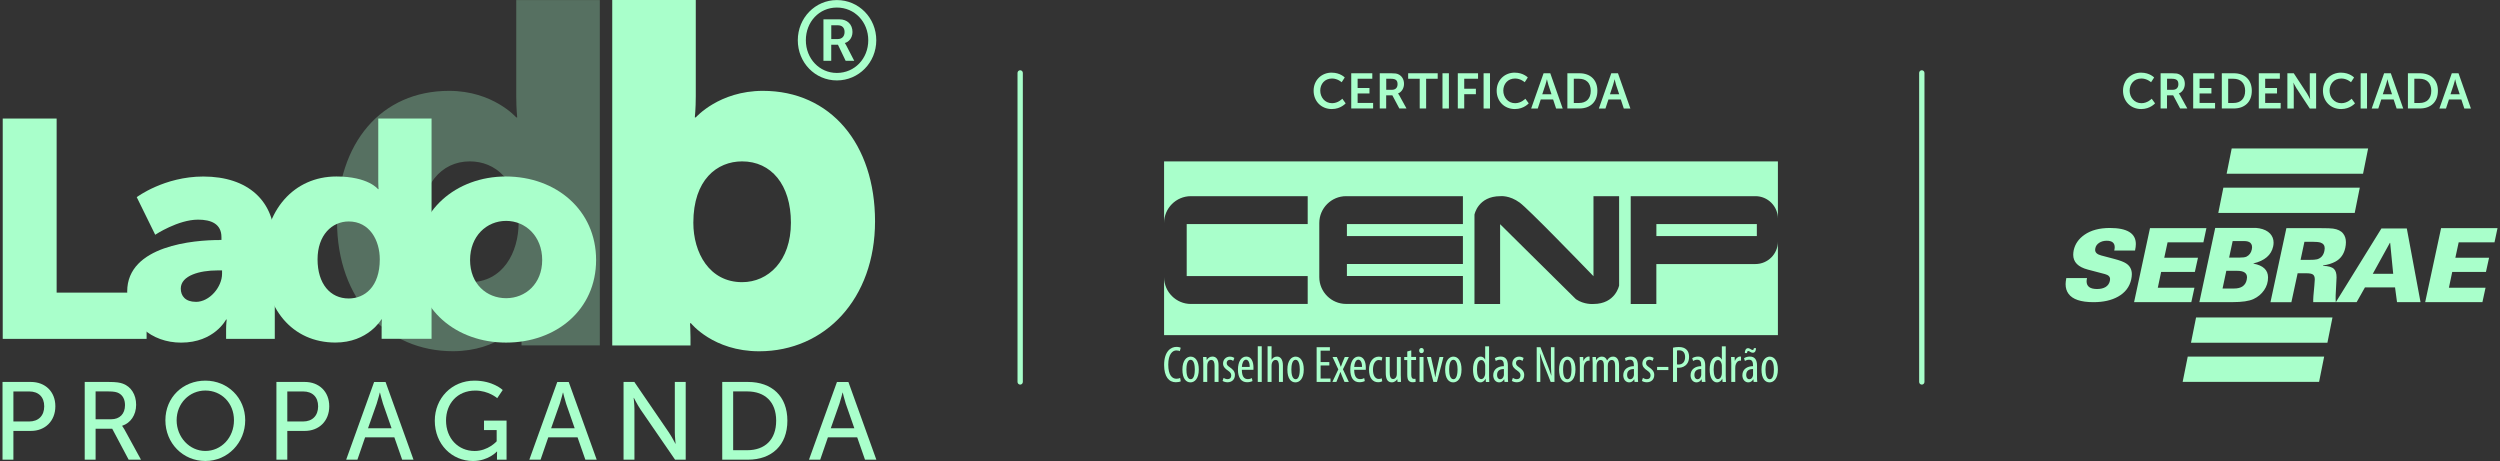 <svg xmlns="http://www.w3.org/2000/svg" id="Layer_1" viewBox="0 0 705 130"><rect x="0" y="0" width="705" height="130" fill="#333333" stroke="none"/><defs><style>      .cls-1 {        opacity: .3;      }      .cls-2, .cls-3 {        fill: #a9ffcb;      }      .cls-3 {        fill-rule: evenodd;      }    </style></defs><g><g class="cls-1"><path class="cls-2" d="M169.14,97.41h-22.07v-2.32c0-2.18.14-3.95.14-3.95h-.27s-6.27,7.9-19.21,7.9c-18.66,0-32.69-14.44-32.69-36.64s12.53-36.78,31.6-36.78c12.4,0,18.94,7.49,18.94,7.49h.27s-.27-2.45-.27-5.99V.01h23.57v97.4ZM146.25,62.81c0-12.12-6.68-17.3-13.76-17.3-8.17,0-13.76,6.81-13.76,17.3s6.4,16.76,13.76,16.76c9.26,0,13.76-8.31,13.76-16.76"></path></g><polygon class="cls-2" points=".77 33.43 15.97 33.43 15.97 82.52 41.34 82.52 41.34 95.56 .77 95.56 .77 33.43"></polygon><path class="cls-2" d="M61.84,67.67h.61v-.78c0-3.74-2.87-4.95-6.6-4.95-5.65,0-12.08,4.26-12.08,4.26l-5.21-10.6s7.73-5.82,18.77-5.82c12.6,0,20.16,6.86,20.16,18.25v27.54h-13.73v-2.69c0-1.48.17-2.78.17-2.78h-.17s-3.3,6.52-12.68,6.52c-8.34,0-15.21-5.56-15.21-14.42,0-13.03,19.03-14.51,25.98-14.51M55.24,85.13c3.91,0,7.38-4.26,7.38-7.91v-.96h-1.39c-4.78,0-10.25,1.39-10.25,5.12,0,2.09,1.3,3.74,4.26,3.74"></path><path class="cls-2" d="M94.86,49.77c9.04,0,11.73,3.56,11.73,3.56h.17s-.09-.87-.09-2v-17.9h15.03v62.12h-14.08v-2.95c0-1.39.09-2.52.09-2.52h-.17s-3.74,6.52-12.95,6.52c-12.16,0-20.16-9.56-20.16-23.46s8.52-23.37,20.42-23.37M98.33,84.17c4.52,0,8.77-3.3,8.77-11.03,0-5.39-2.87-10.69-8.77-10.69-4.69,0-8.78,3.82-8.78,10.69s3.56,11.03,8.78,11.03"></path><path class="cls-2" d="M142.64,49.77c14.16,0,25.46,9.47,25.46,23.55s-11.3,23.29-25.37,23.29-25.37-9.3-25.37-23.29,11.3-23.55,25.29-23.55M142.73,84.09c5.47,0,10.17-4.08,10.17-10.77s-4.69-11.03-10.17-11.03-10.17,4.26-10.17,11.03,4.69,10.77,10.17,10.77"></path><path class="cls-2" d="M172.64,0h23.57v27.11c0,3.54-.27,6-.27,6h.27s6.54-7.49,18.94-7.49c19.07,0,31.61,14.99,31.61,36.79s-14.03,36.65-32.7,36.65c-12.94,0-19.21-7.9-19.21-7.9h-.27s.14,1.77.14,3.95v2.32h-22.07V0ZM209.28,79.57c7.36,0,13.76-5.99,13.76-16.76s-5.59-17.3-13.76-17.3c-7.09,0-13.76,5.18-13.76,17.3,0,8.45,4.5,16.76,13.76,16.76"></path><path class="cls-2" d="M.71,107.71h8.01c4,0,6.89,2.7,6.89,6.86s-2.89,6.95-6.89,6.95H3.78v8.1H.71v-21.91ZM8.22,118.86c2.64,0,4.25-1.64,4.25-4.28s-1.61-4.19-4.22-4.19H3.78v8.47h4.44Z"></path><path class="cls-2" d="M23.89,107.71h6.71c2.3,0,3.26.19,4.1.5,2.24.84,3.69,3.04,3.69,5.93s-1.55,5.15-3.94,5.93v.06s.25.28.65.99l4.66,8.51h-3.48l-4.63-8.72h-4.69v8.72h-3.07v-21.91ZM31.37,118.23c2.39,0,3.88-1.52,3.88-3.97,0-1.61-.62-2.76-1.74-3.38-.59-.31-1.3-.5-3.01-.5h-3.54v7.85h4.41Z"></path><path class="cls-2" d="M57.91,107.34c6.33,0,11.24,4.87,11.24,11.17s-4.9,11.49-11.24,11.49-11.27-5.03-11.27-11.49,4.94-11.17,11.27-11.17M57.91,127.17c4.47,0,8.07-3.73,8.07-8.66s-3.6-8.38-8.07-8.38-8.1,3.6-8.1,8.38,3.63,8.66,8.1,8.66"></path><path class="cls-2" d="M77.95,107.71h8.01c4,0,6.89,2.7,6.89,6.86s-2.89,6.95-6.89,6.95h-4.94v8.1h-3.07v-21.91ZM85.46,118.86c2.64,0,4.25-1.64,4.25-4.28s-1.61-4.19-4.22-4.19h-4.47v8.47h4.44Z"></path><path class="cls-2" d="M111.22,123.33h-8.26l-2.17,6.3h-3.17l7.88-21.91h3.23l7.88,21.91h-3.2l-2.2-6.3ZM107.1,110.72s-.5,1.99-.87,3.1l-2.45,6.95h6.64l-2.42-6.95c-.37-1.12-.84-3.1-.84-3.1h-.06Z"></path><path class="cls-2" d="M133.79,107.34c5.25,0,7.98,2.64,7.98,2.64l-1.55,2.3s-2.45-2.14-6.18-2.14c-5.15,0-8.26,3.76-8.26,8.44,0,5.09,3.48,8.6,8.07,8.6,3.79,0,6.21-2.73,6.21-2.73v-3.17h-3.57v-2.67h6.36v11.02h-2.7v-1.37c0-.47.03-.93.03-.93h-.06s-2.39,2.67-6.74,2.67c-5.9,0-10.77-4.66-10.77-11.36,0-6.33,4.78-11.3,11.18-11.3"></path><path class="cls-2" d="M162.87,123.33h-8.26l-2.17,6.3h-3.17l7.88-21.91h3.23l7.89,21.91h-3.2l-2.2-6.3ZM158.74,110.72s-.5,1.99-.87,3.1l-2.45,6.95h6.64l-2.42-6.95c-.37-1.12-.84-3.1-.84-3.1h-.06Z"></path><path class="cls-2" d="M175.84,107.71h3.04l9.75,14.25c.81,1.18,1.83,3.17,1.83,3.17h.06s-.22-1.96-.22-3.17v-14.25h3.07v21.91h-3.01l-9.78-14.22c-.81-1.21-1.83-3.2-1.83-3.2h-.06s.22,1.95.22,3.2v14.22h-3.07v-21.91Z"></path><path class="cls-2" d="M203.67,107.71h7.26c6.71,0,11.11,4,11.11,10.93s-4.41,10.99-11.11,10.99h-7.26v-21.91ZM210.72,126.96c4.94,0,8.16-2.92,8.16-8.32s-3.26-8.26-8.16-8.26h-3.97v16.58h3.97Z"></path><path class="cls-2" d="M241.73,123.33h-8.26l-2.17,6.3h-3.17l7.89-21.91h3.23l7.88,21.91h-3.2l-2.2-6.3ZM237.6,110.72s-.5,1.99-.87,3.1l-2.45,6.95h6.64l-2.42-6.95c-.37-1.12-.84-3.1-.84-3.1h-.06Z"></path><path class="cls-2" d="M236,.02c6.18,0,11.11,5.03,11.11,11.33s-4.94,11.33-11.11,11.33-11.02-5.03-11.02-11.33S229.89.02,236,.02M236,20.57c5,0,8.85-4.03,8.85-9.22s-3.85-9.22-8.85-9.22-8.75,4.04-8.75,9.22,3.82,9.22,8.75,9.22M232.21,5.45h4.5c2.2,0,3.69,1.4,3.69,3.57,0,1.8-1.18,2.86-2.14,3.1v.06s.12.12.4.65l2.23,4.31h-2.42l-2.17-4.53h-1.89v4.53h-2.2V5.45ZM236.28,11.01c1.15,0,1.89-.75,1.89-1.99s-.74-1.89-1.89-1.89h-1.86v3.88h1.86Z"></path></g><g><path class="cls-3" d="M328.27,94.51h173.1v-26.38c0,3.48-2.85,6.33-6.33,6.33h-27.95v11.26h-7.23v-30.4h35.18c3.48,0,6.33,2.85,6.33,6.33v-16.14h-173.1v17.37c0-4.16,3.4-7.56,7.56-7.56h32.94v7.87h-34.12v14.66h34.12v7.87h-32.94c-4.16,0-7.56-3.4-7.56-7.56v16.36h0ZM379.6,55.32h32.94v7.87h-32.71v3.39h32.71v7.87h-32.71v3.39h32.71v7.87h-32.94c-4.16,0-7.56-3.4-7.56-7.56v-15.27c0-4.16,3.4-7.56,7.56-7.56h0ZM495.43,63.19v3.39h-28.33v-3.39h28.33ZM449.36,77.89v-22.57h7.23v25.19s-1.02,5.21-7.24,5.21c0,0-2.59.25-4.94-1.35l-21.38-21.15v22.5h-7.23v-25.19s.96-5.21,7.32-5.21c0,0,2.53-.31,5.43,1.81,2.44,1.79,16.46,16.26,20.81,20.76Z"></path><path class="cls-3" d="M332.78,106.59c-.23.12-.61.22-1.03.22-1.19,0-2.3-.99-2.3-3.98s1.22-4.01,2.27-4.01c.51,0,.76.1.99.2l.25-.95c-.2-.13-.63-.25-1.22-.25-1.54,0-3.46,1.24-3.46,5.1,0,3.33,1.37,4.87,3.29,4.87.61,0,1.09-.1,1.4-.26l-.17-.95h0ZM335.8,100.56c-1.21,0-2.36,1.08-2.36,3.65s1.02,3.62,2.28,3.62c1.08,0,2.34-.92,2.34-3.63,0-2.46-1.02-3.63-2.27-3.63h0ZM335.76,101.46c.99,0,1.18,1.66,1.18,2.73s-.19,2.75-1.15,2.75c-1.02,0-1.22-1.58-1.22-2.75,0-1.08.19-2.73,1.19-2.73h0ZM339.32,107.71h1.12v-4.43c0-.23.01-.45.04-.63.15-.76.6-1.15,1.06-1.15.81,0,.97.84.97,1.67v4.54h1.12v-4.73c0-1.7-.73-2.43-1.7-2.43-.74,0-1.31.39-1.61.96h-.03l-.06-.84h-.97c.01.57.06.99.06,1.82v5.22h0ZM344.74,107.39c.31.25.87.41,1.4.41,1.15,0,2.11-.68,2.11-2.09,0-.97-.64-1.61-1.45-2.14-.7-.48-.87-.74-.87-1.22,0-.45.3-.89.92-.89.36,0,.67.13.93.31l.31-.84c-.29-.17-.71-.36-1.26-.36-1.09,0-1.93.81-1.93,1.95,0,.81.49,1.41,1.41,2.01.71.48.9.84.9,1.38,0,.63-.39,1.02-1.03,1.02-.45,0-.89-.2-1.13-.36l-.28.84h0ZM353.47,104.29c.01-.17.01-.36.01-.63,0-1.6-.57-3.11-2.01-3.11s-2.37,1.42-2.37,3.71c0,2.15.87,3.53,2.56,3.53.55,0,1.15-.12,1.54-.33l-.17-.83c-.28.16-.68.28-1.16.28-.81,0-1.66-.46-1.67-2.62h3.27ZM350.21,103.47c.04-.96.42-2.04,1.15-2.04.54,0,1.08.63,1.05,2.04h-2.2ZM354.69,107.71h1.12v-10.06h-1.12v10.06h0ZM357.46,107.71h1.12v-4.55c0-.17.02-.38.04-.54.17-.74.57-1.12,1.09-1.12.76,0,.95.81.95,1.67v4.54h1.12v-4.67c0-1.77-.76-2.49-1.64-2.49-.41,0-.68.1-.95.26-.22.15-.44.36-.58.61h-.03v-3.78h-1.12v10.06h0ZM365.4,100.56c-1.21,0-2.36,1.08-2.36,3.65s1.02,3.62,2.28,3.62c1.08,0,2.34-.92,2.34-3.63,0-2.46-1.02-3.63-2.27-3.63h0ZM365.36,101.46c.99,0,1.18,1.66,1.18,2.73s-.19,2.75-1.15,2.75c-1.02,0-1.22-1.58-1.22-2.75,0-1.08.19-2.73,1.19-2.73h0ZM374.87,102.11h-2.46v-3.23h2.62v-.97h-3.74v9.8h3.91v-.97h-2.79v-3.68h2.46v-.95h0ZM375.77,100.67l1.63,3.5-1.67,3.53h1.13l.65-1.58c.16-.41.32-.78.47-1.21h.03c.17.46.31.83.47,1.21l.67,1.58h1.22l-1.66-3.56,1.67-3.47h-1.15l-.64,1.51c-.15.38-.3.79-.46,1.24h-.03c-.16-.42-.29-.83-.47-1.24l-.65-1.51h-1.21ZM385.15,104.29c.01-.17.01-.36.01-.63,0-1.6-.57-3.11-2.01-3.11s-2.37,1.42-2.37,3.71c0,2.15.87,3.53,2.56,3.53.55,0,1.15-.12,1.54-.33l-.17-.83c-.28.16-.68.28-1.16.28-.81,0-1.66-.46-1.67-2.62h3.27ZM381.89,103.47c.04-.96.42-2.04,1.15-2.04.54,0,1.08.63,1.05,2.04h-2.2ZM389.65,106.68c-.26.12-.51.19-.81.19-1.03,0-1.66-.99-1.66-2.63,0-1.38.51-2.72,1.63-2.72.36,0,.65.12.8.19l.22-.92c-.2-.12-.61-.22-.99-.22-1.76,0-2.78,1.64-2.78,3.66,0,2.33,1.03,3.56,2.57,3.56.49,0,.92-.12,1.16-.26l-.15-.86h0ZM395.03,100.67h-1.12v4.64c0,.23-.01.45-.06.64-.06.32-.35.93-1,.93-.77,0-.95-.81-.95-1.92v-4.29h-1.12v4.45c0,1.74.48,2.7,1.72,2.7.76,0,1.29-.51,1.51-.86h.03l.07.74h.97c-.01-.52-.06-1.13-.06-1.92v-5.12h0ZM396.85,99.13v1.54h-.86v.86h.86v4.07c0,.97.14,1.45.42,1.77.28.31.67.42,1.11.42.36,0,.63-.04.83-.12l-.04-.86c-.13.03-.28.04-.45.04-.41,0-.74-.25-.74-1.16v-4.17h1.35v-.86h-1.35v-1.86l-1.12.32h0ZM401.43,107.71v-7.04h-1.12v7.04h1.12ZM400.85,98.13c-.36,0-.65.29-.65.73s.28.73.64.73c.42,0,.7-.29.68-.73,0-.44-.26-.73-.67-.73h0ZM402.39,100.67l1.83,7.04h1l1.83-7.04h-1.11l-.87,3.95c-.1.54-.22,1.13-.29,1.72h-.04c-.09-.61-.2-1.24-.31-1.72l-.89-3.95h-1.16ZM409.89,100.56c-1.21,0-2.36,1.08-2.36,3.65s1.02,3.62,2.28,3.62c1.08,0,2.34-.92,2.34-3.63,0-2.46-1.02-3.63-2.27-3.63h0ZM409.85,101.46c.99,0,1.18,1.66,1.18,2.73s-.19,2.75-1.15,2.75c-1.02,0-1.22-1.58-1.22-2.75,0-1.08.19-2.73,1.19-2.73h0ZM418.82,97.65v3.75h-.03c-.28-.6-.77-.84-1.28-.84-1.09,0-2.12,1.16-2.12,3.66,0,2.31.86,3.61,2.05,3.61.74,0,1.24-.49,1.47-1h.04l.07.89h.96c-.01-.41-.06-1.21-.06-1.69v-8.37h-1.11ZM418.82,105.23c0,.17-.01.33-.04.47-.25,1.02-.73,1.21-1.08,1.21-.81,0-1.19-1.19-1.19-2.68s.32-2.7,1.25-2.7c.54,0,.97.64,1.05,1.37.01.16.01.32.01.46v1.88h0ZM425.29,107.71c-.07-.45-.07-1.06-.07-1.6v-3.04c0-1.58-.61-2.52-2.02-2.52-.7,0-1.35.25-1.64.47l.25.78c.33-.22.73-.36,1.16-.36.89,0,1.12.65,1.12,1.6v.22c-1.58.01-3,.8-3,2.56,0,1.21.73,2.01,1.67,2.01.6,0,1.09-.32,1.4-.86h.04l.07.74h1.02ZM424.11,105.5c0,.12,0,.26-.03.39-.13.7-.55,1.06-1.05,1.06-.39,0-.86-.33-.86-1.25,0-1.53,1.35-1.63,1.93-1.63v1.43h0ZM426.32,107.39c.31.25.87.41,1.4.41,1.15,0,2.11-.68,2.11-2.09,0-.97-.64-1.61-1.45-2.14-.7-.48-.87-.74-.87-1.22,0-.45.31-.89.92-.89.36,0,.67.13.93.31l.3-.84c-.29-.17-.71-.36-1.26-.36-1.09,0-1.93.81-1.93,1.95,0,.81.49,1.41,1.41,2.01.71.48.9.84.9,1.38,0,.63-.39,1.02-1.03,1.02-.45,0-.89-.2-1.13-.36l-.28.84h0ZM434.37,107.71v-3.39c0-2.09-.03-3.34-.12-4.65h.03c.35,1.22.77,2.34,1.16,3.33l1.86,4.71h1.06v-9.8h-1v3.5c0,1.7.04,2.97.13,4.51h-.03c-.33-1.06-.84-2.37-1.25-3.42l-1.8-4.59h-1.06v9.8h1.02ZM442.02,100.56c-1.21,0-2.36,1.08-2.36,3.65s1.02,3.62,2.28,3.62c1.08,0,2.34-.92,2.34-3.63,0-2.46-1.02-3.63-2.27-3.63h0ZM441.98,101.46c.99,0,1.18,1.66,1.18,2.73s-.19,2.75-1.15,2.75c-1.02,0-1.22-1.58-1.22-2.75,0-1.08.19-2.73,1.19-2.73h0ZM445.52,107.71h1.12v-3.9c0-.23.01-.45.04-.64.12-.81.64-1.47,1.35-1.47.09,0,.16,0,.23.01v-1.15c-.07,0-.15-.01-.23-.01-.65,0-1.25.55-1.48,1.22h-.03l-.06-1.1h-1c.01.52.06,1.22.06,1.82v5.22h0ZM449.14,107.71h1.1v-4.46c0-.22.01-.42.04-.61.13-.74.6-1.13,1.05-1.13.83,0,.97.81.97,1.6v4.61h1.1v-4.52c0-.23.01-.45.04-.64.16-.65.57-1.05,1.03-1.05.86,0,.99.89.99,1.8v4.41h1.11v-4.67c0-1.79-.74-2.49-1.69-2.49-.36,0-.7.09-.97.28-.26.17-.51.45-.7.8h-.03c-.26-.76-.81-1.08-1.47-1.08-.74,0-1.28.42-1.58.99h-.03l-.06-.87h-.97c.01.57.06.99.06,1.82v5.22h0ZM461.95,107.71c-.07-.45-.07-1.06-.07-1.6v-3.04c0-1.58-.61-2.52-2.02-2.52-.7,0-1.35.25-1.64.47l.25.78c.33-.22.73-.36,1.16-.36.89,0,1.12.65,1.12,1.6v.22c-1.58.01-2.99.8-2.99,2.56,0,1.21.73,2.01,1.67,2.01.6,0,1.09-.32,1.4-.86h.04l.07.74h1.02ZM460.78,105.5c0,.12,0,.26-.03.39-.13.7-.55,1.06-1.05,1.06-.39,0-.86-.33-.86-1.25,0-1.53,1.35-1.63,1.93-1.63v1.43h0ZM462.99,107.39c.3.25.87.41,1.4.41,1.15,0,2.11-.68,2.11-2.09,0-.97-.64-1.61-1.45-2.14-.7-.48-.87-.74-.87-1.22,0-.45.31-.89.92-.89.36,0,.67.13.93.31l.31-.84c-.29-.17-.71-.36-1.26-.36-1.09,0-1.93.81-1.93,1.95,0,.81.49,1.41,1.41,2.01.71.48.9.84.9,1.38,0,.63-.39,1.02-1.03,1.02-.45,0-.89-.2-1.13-.36l-.28.84h0ZM467.3,103.48v.87h3.18v-.87h-3.18ZM471.8,107.71h1.12v-4.01c.16.01.31.01.49.01.87,0,1.77-.36,2.31-1.09.38-.49.6-1.11.6-2.01,0-.84-.25-1.56-.73-2.02-.51-.51-1.26-.73-2.17-.73-.64,0-1.18.07-1.63.19v9.65h0ZM472.91,98.86c.15-.04.36-.07.63-.07,1.24,0,1.66.9,1.66,1.9,0,1.38-.74,2.11-1.85,2.11-.19,0-.3-.02-.44-.04v-3.9h0ZM480.94,107.71c-.07-.45-.07-1.06-.07-1.6v-3.04c0-1.58-.61-2.52-2.02-2.52-.7,0-1.35.25-1.64.47l.25.78c.33-.22.73-.36,1.16-.36.89,0,1.12.65,1.12,1.6v.22c-1.58.01-3,.8-3,2.56,0,1.21.73,2.01,1.67,2.01.6,0,1.09-.32,1.4-.86h.04l.07.74h1.02ZM479.76,105.5c0,.12,0,.26-.03.39-.13.7-.55,1.06-1.05,1.06-.39,0-.86-.33-.86-1.25,0-1.53,1.35-1.63,1.93-1.63v1.43h0ZM485.56,97.65v3.75h-.03c-.28-.6-.77-.84-1.28-.84-1.09,0-2.12,1.16-2.12,3.66,0,2.31.86,3.61,2.05,3.61.74,0,1.24-.49,1.47-1h.04l.07.89h.96c-.01-.41-.06-1.21-.06-1.69v-8.37h-1.11ZM485.56,105.23c0,.17-.01.33-.04.47-.25,1.02-.73,1.21-1.08,1.21-.81,0-1.19-1.19-1.19-2.68s.32-2.7,1.25-2.7c.54,0,.97.64,1.05,1.37.01.16.01.32.01.46v1.88h0ZM488.22,107.71h1.12v-3.9c0-.23.01-.45.04-.64.12-.81.64-1.47,1.35-1.47.09,0,.16,0,.23.01v-1.15c-.07,0-.15-.01-.23-.01-.65,0-1.25.55-1.48,1.22h-.03l-.06-1.1h-1c.01.52.06,1.22.06,1.82v5.22h0ZM495.55,107.71c-.07-.45-.07-1.06-.07-1.6v-3.04c0-1.58-.61-2.52-2.02-2.52-.7,0-1.35.25-1.64.47l.25.78c.33-.22.73-.36,1.16-.36.89,0,1.12.65,1.12,1.6v.22c-1.58.01-3,.8-3,2.56,0,1.21.73,2.01,1.67,2.01.6,0,1.09-.32,1.4-.86h.04l.07.74h1.02ZM494.37,105.5c0,.12,0,.26-.03.39-.13.7-.55,1.06-1.05,1.06-.39,0-.86-.33-.86-1.25,0-1.53,1.35-1.63,1.93-1.63v1.43h0ZM492.66,99.56c.03-.38.13-.58.35-.58.19,0,.35.13.55.25.19.12.45.25.71.25.63,0,.92-.51.92-1.31h-.6c-.03.42-.16.52-.36.52s-.38-.12-.58-.25c-.2-.12-.42-.25-.71-.25-.6,0-.9.6-.9,1.37h.62ZM499.1,100.56c-1.21,0-2.36,1.08-2.36,3.65s1.02,3.62,2.28,3.62c1.08,0,2.34-.92,2.34-3.63,0-2.46-1.02-3.63-2.27-3.63h0ZM499.06,101.46c.99,0,1.18,1.66,1.18,2.73s-.19,2.75-1.15,2.75c-1.02,0-1.22-1.58-1.22-2.75,0-1.08.19-2.73,1.19-2.73Z"></path></g><path class="cls-3" d="M649.85,68.17l-1.09,5.12h2.2c1.25,0,2.07-.06,2.47-.17,1.12-.33,1.8-1.12,2.05-2.37.06-.27.09-.51.09-.72,0-.81-.39-1.35-1.17-1.62-.47-.15-1.25-.23-2.35-.23h-2.2ZM669.13,77.21h5.75l-.85-8.72h-.09l-4.81,8.72ZM627.82,76.38l-1.06,4.98h3.26c2.02,0,3.2-.82,3.55-2.45.06-.25.09-.49.09-.7,0-1.22-.92-1.84-2.76-1.84h-3.08ZM629.61,67.99l-1,4.66h2.76c1.04,0,1.74-.09,2.11-.26.82-.41,1.33-1.09,1.53-2.04.18-.82.04-1.44-.41-1.87-.35-.33-.95-.5-1.79-.5h-3.2ZM620.22,85.21l4.47-20.94h11.47c.37.03.68.07.94.11,1.35.25,2.38.76,3.08,1.51.64.7.97,1.54.97,2.53,0,.35-.04.71-.12,1.08-.53,2.43-2.38,4.02-5.55,4.78l-.03.06c2.76.5,4.14,1.81,4.14,3.9,0,1.32-.37,2.52-1.12,3.6-.74,1.08-1.74,1.91-2.98,2.49-1.24.58-3.21.87-5.91.87h-9.36ZM582.73,78.41h5.81c-.08.37-.12.67-.12.91,0,1.46.98,2.18,2.95,2.18s3.27-.76,3.61-2.27c.04-.18.06-.36.06-.53,0-.68-.48-1.15-1.45-1.41l-4.83-1.27c-2.74-.72-4.11-2.11-4.11-4.18,0-.41.05-.84.14-1.3.4-1.77,1.42-3.22,3.04-4.34,1.83-1.27,4.21-1.91,7.14-1.91,4.9,0,7.34,1.51,7.34,4.54,0,.5-.08,1.11-.23,1.83h-5.87c.1-.37.14-.68.14-.94,0-1.22-.75-1.83-2.25-1.83-.83,0-1.54.2-2.14.59-.6.4-.95.9-1.07,1.51-.04.17-.06.32-.06.47,0,.76.57,1.28,1.71,1.58l3.67.97c1.6.42,2.72.85,3.35,1.27,1.08.7,1.62,1.72,1.62,3.04,0,.44-.06.92-.17,1.44-.46,2.14-1.71,3.77-3.73,4.9-1.85,1.03-4.15,1.55-6.91,1.55-3.57,0-5.92-.79-7.06-2.38-.54-.74-.81-1.64-.81-2.71,0-.44.07-1.01.2-1.72M601.81,85.21l4.49-20.88h15.91l-.85,4h-10.1l-.94,4.35h9.51l-.88,4h-9.51l-.94,4.47h10.33l-.88,4.06h-16.14ZM683.9,85.21l4.49-20.88h15.91l-.85,4h-10.1l-.94,4.35h9.51l-.88,4h-9.51l-.94,4.47h10.33l-.88,4.06h-16.14ZM627.91,48.99h38.47l1.43-7.12h-38.47l-1.43,7.12ZM625.56,60.04h38.47l1.43-7.12h-38.47l-1.43,7.12ZM617.86,96.65h38.47l1.43-7.12h-38.47l-1.43,7.12ZM615.51,107.69h38.47l1.43-7.12h-38.47l-1.43,7.12ZM658.71,85.21l12.85-20.78h7.16l3.87,20.78h-6.63l-.56-4.17h-8.48l-2.35,4.17h-12.24c-.04-.77.07-2.34.32-4.71.08-.83.12-1.4.12-1.71,0-.64-.16-1.09-.48-1.34-.32-.26-.95-.39-1.89-.39h-2.47l-1.76,8.16h-5.9l4.49-20.88h9.8c1.68,0,2.8.04,3.35.12,1.33.19,2.28.66,2.85,1.39.53.66.79,1.48.79,2.46,0,.5-.06,1.03-.18,1.59-.39,1.79-1.32,3.09-2.79,3.88-.96.52-2.11.88-3.46,1.07l-.03.12c1.53.04,2.56.34,3.11.9.47.46.71,1.24.71,2.34,0,.37-.03.99-.09,1.88-.18,2.58-.22,4.3-.12,5.15"></path><g><path class="cls-2" d="M375.55,20.49c2.42,0,3.67,1.36,3.67,1.36l-.87,1.34s-1.13-1.05-2.71-1.05c-2.1,0-3.33,1.57-3.33,3.41s1.27,3.55,3.34,3.55c1.72,0,2.88-1.26,2.88-1.26l.95,1.3s-1.37,1.61-3.9,1.61c-3.04,0-5.14-2.25-5.14-5.18s2.18-5.09,5.11-5.09Z"></path><path class="cls-2" d="M381.04,20.66h5.95v1.55h-4.14v2.6h3.34v1.55h-3.34v2.67h4.37v1.55h-6.17v-9.94Z"></path><path class="cls-2" d="M389.11,20.66h3.2c1.08,0,1.57.08,2,.28.99.45,1.62,1.4,1.62,2.71,0,1.19-.63,2.29-1.68,2.71v.03s.14.14.34.49l2.04,3.71h-2.02l-1.97-3.71h-1.74v3.71h-1.81v-9.94ZM392.54,25.32c.97,0,1.57-.57,1.57-1.57s-.41-1.54-1.82-1.54h-1.37v3.11h1.62Z"></path><path class="cls-2" d="M400.36,22.21h-3.26v-1.55h8.33v1.55h-3.26v8.38h-1.81v-8.38Z"></path><path class="cls-2" d="M406.78,20.66h1.81v9.94h-1.81v-9.94Z"></path><path class="cls-2" d="M411.1,20.66h5.71v1.55h-3.9v2.81h3.29v1.55h-3.29v4.02h-1.81v-9.94Z"></path><path class="cls-2" d="M418.37,20.66h1.81v9.94h-1.81v-9.94Z"></path><path class="cls-2" d="M427.17,20.49c2.42,0,3.67,1.36,3.67,1.36l-.87,1.34s-1.13-1.05-2.71-1.05c-2.1,0-3.33,1.57-3.33,3.41s1.27,3.55,3.34,3.55c1.72,0,2.88-1.26,2.88-1.26l.95,1.3s-1.37,1.61-3.9,1.61c-3.04,0-5.14-2.25-5.14-5.18s2.18-5.09,5.11-5.09Z"></path><path class="cls-2" d="M437.97,28.05h-3.48l-.84,2.55h-1.86l3.5-9.94h1.89l3.5,9.94h-1.86l-.84-2.55ZM436.22,22.38s-.22.98-.42,1.54l-.88,2.66h2.6l-.88-2.66c-.18-.56-.39-1.54-.39-1.54h-.03Z"></path><path class="cls-2" d="M442,20.66h3.39c3.06,0,5.07,1.82,5.07,4.95s-2,4.98-5.07,4.98h-3.39v-9.94ZM445.29,29.04c2.02,0,3.3-1.19,3.3-3.43s-1.32-3.4-3.3-3.4h-1.48v6.83h1.48Z"></path><path class="cls-2" d="M457.06,28.05h-3.48l-.84,2.55h-1.86l3.5-9.94h1.89l3.5,9.94h-1.86l-.84-2.55ZM455.31,22.38s-.22.98-.42,1.54l-.88,2.66h2.6l-.88-2.66c-.18-.56-.39-1.54-.39-1.54h-.03Z"></path></g><path class="cls-2" d="M287.69,108.46c-.41,0-.75-.34-.75-.75V20.56c0-.41.34-.75.75-.75s.75.34.75.75v87.15c0,.41-.34.75-.75.75Z"></path><path class="cls-2" d="M541.95,108.46c-.41,0-.75-.34-.75-.75V20.56c0-.41.34-.75.75-.75s.75.34.75.75v87.15c0,.41-.34.75-.75.75Z"></path><g><path class="cls-2" d="M603.8,20.49c2.42,0,3.67,1.36,3.67,1.36l-.87,1.34s-1.13-1.05-2.71-1.05c-2.1,0-3.33,1.57-3.33,3.41s1.27,3.55,3.34,3.55c1.72,0,2.88-1.26,2.88-1.26l.95,1.3s-1.37,1.61-3.9,1.61c-3.04,0-5.14-2.25-5.14-5.18s2.18-5.09,5.11-5.09Z"></path><path class="cls-2" d="M609.3,20.66h3.2c1.08,0,1.57.08,2,.28.99.45,1.62,1.4,1.62,2.71,0,1.19-.63,2.3-1.68,2.71v.03s.14.14.34.49l2.04,3.71h-2.02l-1.97-3.71h-1.74v3.71h-1.8v-9.94ZM612.73,25.32c.97,0,1.57-.57,1.57-1.57s-.41-1.54-1.82-1.54h-1.37v3.11h1.62Z"></path><path class="cls-2" d="M618.47,20.66h5.95v1.55h-4.14v2.6h3.34v1.55h-3.34v2.67h4.37v1.55h-6.17v-9.94Z"></path><path class="cls-2" d="M626.55,20.66h3.39c3.06,0,5.07,1.82,5.07,4.95s-2,4.98-5.07,4.98h-3.39v-9.94ZM629.83,29.04c2.02,0,3.3-1.19,3.3-3.43s-1.32-3.4-3.3-3.4h-1.48v6.83h1.48Z"></path><path class="cls-2" d="M636.97,20.66h5.95v1.55h-4.14v2.6h3.34v1.55h-3.34v2.67h4.37v1.55h-6.17v-9.94Z"></path><path class="cls-2" d="M645.04,20.66h1.8l3.76,5.74c.38.57.83,1.54.83,1.54h.03s-.1-.95-.1-1.54v-5.74h1.79v9.94h-1.79l-3.76-5.72c-.38-.57-.83-1.54-.83-1.54h-.03s.1.95.1,1.54v5.72h-1.8v-9.94Z"></path><path class="cls-2" d="M660.18,20.49c2.42,0,3.67,1.36,3.67,1.36l-.87,1.34s-1.13-1.05-2.71-1.05c-2.1,0-3.33,1.57-3.33,3.41s1.27,3.55,3.34,3.55c1.72,0,2.88-1.26,2.88-1.26l.95,1.3s-1.37,1.61-3.9,1.61c-3.04,0-5.14-2.25-5.14-5.18s2.18-5.09,5.11-5.09Z"></path><path class="cls-2" d="M665.7,20.66h1.8v9.94h-1.8v-9.94Z"></path><path class="cls-2" d="M675,28.05h-3.48l-.84,2.55h-1.86l3.5-9.94h1.89l3.5,9.94h-1.86l-.84-2.55ZM673.25,22.38s-.22.98-.42,1.54l-.88,2.66h2.6l-.88-2.66c-.18-.56-.39-1.54-.39-1.54h-.03Z"></path><path class="cls-2" d="M679.03,20.66h3.39c3.07,0,5.07,1.82,5.07,4.95s-2,4.98-5.07,4.98h-3.39v-9.94ZM682.32,29.04c2.01,0,3.3-1.19,3.3-3.43s-1.32-3.4-3.3-3.4h-1.48v6.83h1.48Z"></path><path class="cls-2" d="M694.09,28.05h-3.48l-.84,2.55h-1.86l3.5-9.94h1.89l3.5,9.94h-1.86l-.84-2.55ZM692.34,22.38s-.22.98-.42,1.54l-.88,2.66h2.6l-.88-2.66c-.18-.56-.39-1.54-.39-1.54h-.03Z"></path></g></svg>